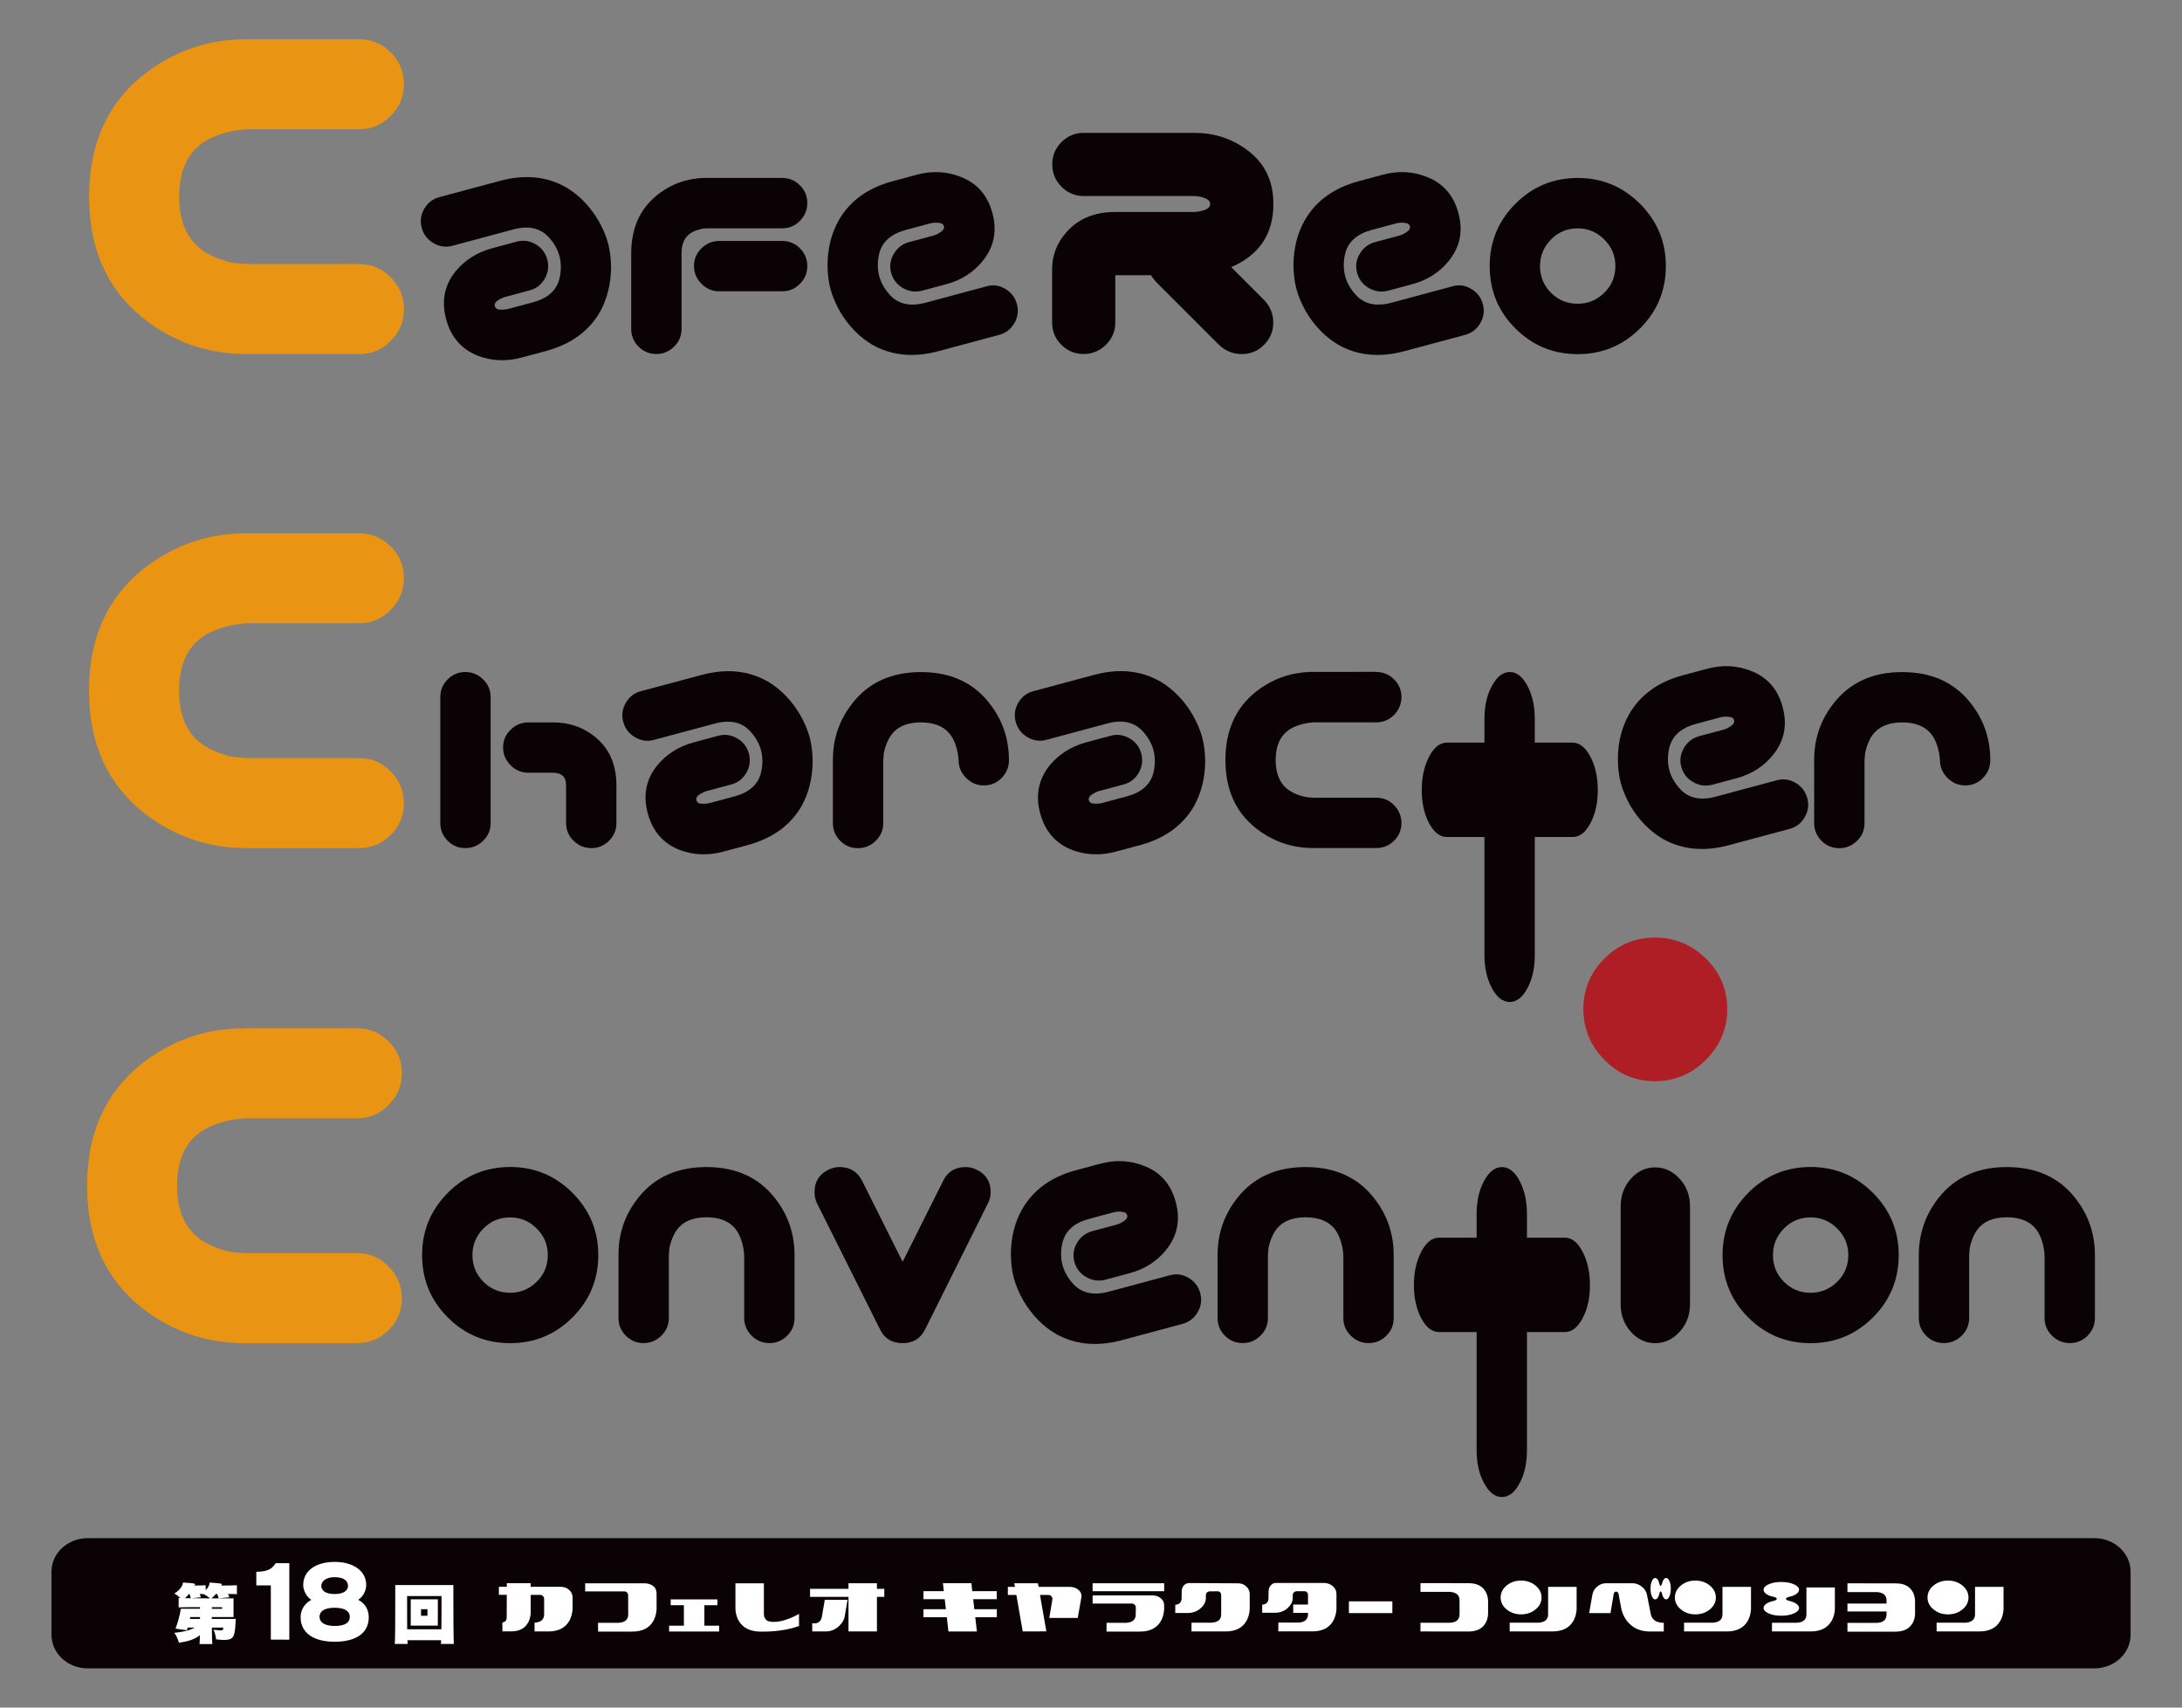 <?xml version="1.0" encoding="utf-8"?>
<!-- Generator: Adobe Illustrator 27.2.0, SVG Export Plug-In . SVG Version: 6.00 Build 0)  -->
<svg version="1.1" id="レイヤー_1" xmlns="http://www.w3.org/2000/svg" xmlns:xlink="http://www.w3.org/1999/xlink" x="0px"
	 y="0px" viewBox="0 0 325.98 255.12" style="enable-background:new 0 0 325.98 255.12;" xml:space="preserve">
<rect x="0" y="0" width="325.98" height="255.12" fill="#808080" stroke="none"/>
<style type="text/css">
	.st0{fill:#0A0204;}
	.st1{fill:#E99413;}
	.st2{fill:#AE1E24;}
	.st3{fill:#FFFFFF;}
</style>
<g>
	<path class="st0" d="M318.3,244.24c0,2.77-2.43,5.02-5.42,5.02H13.11c-3,0-5.42-2.25-5.42-5.02v-9.43c0-2.77,2.43-5.01,5.42-5.01
		h299.77c3,0,5.42,2.25,5.42,5.01V244.24z"/>
	<g>
		<g>
			<path class="st1" d="M53.66,5.86c1.84,0,3.41,0.66,4.72,1.97c1.31,1.31,1.97,2.88,1.97,4.72c0,1.84-0.66,3.43-1.97,4.76
				c-1.31,1.33-2.89,2-4.72,2H36.9c-2.16,0.14-4.09,0.64-5.79,1.52c-2.9,1.56-4.34,4.42-4.34,8.55c0,4.14,1.45,6.99,4.34,8.55
				c1.15,0.64,2.46,1.1,3.93,1.38c0.55,0.05,1.17,0.1,1.86,0.14h16.76c1.84,0,3.41,0.66,4.72,2c1.31,1.34,1.97,2.92,1.97,4.76
				c0,1.84-0.66,3.41-1.97,4.72c-1.31,1.31-2.89,1.97-4.72,1.97H36.83c-5.75,0-10.88-1.77-15.38-5.31
				c-5.43-4.32-8.14-10.39-8.14-18.21s2.71-13.89,8.14-18.21c4.5-3.54,9.63-5.31,15.38-5.31H53.66z"/>
			<path class="st0" d="M89.43,33c0.66,1.16,1.13,2.27,1.41,3.34c0.28,1.07,0.44,2.28,0.45,3.63c-0.03,2.49-0.59,4.71-1.68,6.68
				c-1.68,2.87-4.37,4.8-8.07,5.8l-3.65,0.98c-2.21,0.59-4.35,0.51-6.41-0.24c-2.49-0.96-4.1-2.79-4.83-5.5
				c-0.73-2.71-0.25-5.1,1.43-7.18c1.41-1.68,3.22-2.82,5.44-3.42l3.65-0.98c0.99-0.27,1.94-0.14,2.84,0.38
				c0.9,0.52,1.48,1.28,1.75,2.27c0.27,1,0.14,1.95-0.37,2.86c-0.52,0.91-1.27,1.5-2.26,1.76l-3.61,0.97
				c-0.35,0.09-0.72,0.27-1.12,0.52c-0.4,0.25-0.55,0.54-0.47,0.86c0.07,0.28,0.25,0.44,0.53,0.5c0.53,0.07,1.04,0.04,1.53-0.09
				l3.61-0.97c2.24-0.6,3.57-1.8,3.99-3.59c0.27-1.19,0.26-2.29-0.01-3.32c-0.27-1.02-0.82-1.97-1.65-2.87
				c-1.27-1.34-3.01-1.71-5.25-1.11l-9.09,2.44c-0.99,0.27-1.94,0.13-2.84-0.4c-0.9-0.53-1.48-1.29-1.75-2.29
				c-0.27-0.99-0.14-1.94,0.38-2.84c0.52-0.9,1.28-1.48,2.27-1.74l9.09-2.44c3.7-0.99,7-0.65,9.9,1.02
				C86.56,29.19,88.16,30.84,89.43,33z"/>
			<path class="st0" d="M116.87,26.59c1.03,0,1.91,0.37,2.64,1.1c0.73,0.73,1.1,1.62,1.1,2.64c0,1.03-0.37,1.91-1.1,2.66
				c-0.73,0.75-1.61,1.12-2.64,1.12H105.6c-0.44,0-0.96,0.1-1.58,0.31c-1.47,0.51-2.2,1.66-2.2,3.43v11.3
				c0,1.03-0.37,1.91-1.12,2.64c-0.75,0.73-1.63,1.1-2.66,1.1c-1.03,0-1.91-0.37-2.64-1.1c-0.73-0.73-1.1-1.61-1.1-2.64v-11.3
				c0-3.76,1.31-6.67,3.94-8.76c2.13-1.67,4.58-2.51,7.33-2.51H116.87z M116.87,36c1.03,0,1.91,0.37,2.64,1.1
				c0.73,0.73,1.1,1.62,1.1,2.64c0,1.03-0.37,1.92-1.1,2.66c-0.73,0.74-1.61,1.12-2.64,1.12h-9.41c-1.03,0-1.92-0.37-2.66-1.12
				c-0.75-0.75-1.12-1.63-1.12-2.66c0-1.03,0.37-1.91,1.12-2.64c0.75-0.73,1.63-1.1,2.66-1.1H116.87z"/>
			<path class="st0" d="M150.17,43.15c0.9,0.53,1.49,1.29,1.75,2.29c0.27,0.99,0.14,1.94-0.38,2.84c-0.52,0.9-1.27,1.48-2.27,1.75
				l-9.09,2.44c-3.7,0.99-7,0.66-9.89-0.98c-1.93-1.16-3.53-2.8-4.8-4.94c-0.66-1.18-1.14-2.31-1.42-3.37
				c-0.29-1.07-0.43-2.26-0.44-3.6c0.02-2.51,0.58-4.73,1.68-6.68c1.67-2.9,4.36-4.84,8.06-5.83l3.61-0.97
				c2.24-0.6,4.38-0.51,6.42,0.28c2.51,0.92,4.13,2.74,4.86,5.45c0.73,2.71,0.23,5.1-1.47,7.18c-1.38,1.7-3.19,2.85-5.42,3.45
				l-3.61,0.97c-0.99,0.26-1.95,0.13-2.86-0.39c-0.91-0.53-1.5-1.29-1.77-2.28c-0.27-0.99-0.14-1.94,0.4-2.84
				c0.53-0.9,1.29-1.48,2.29-1.75l3.58-0.96c0.37-0.1,0.76-0.28,1.15-0.55c0.39-0.27,0.55-0.56,0.46-0.88
				c-0.07-0.25-0.25-0.4-0.56-0.45c-0.51-0.1-1.02-0.08-1.54,0.06l-3.58,0.96c-2.23,0.6-3.57,1.79-3.99,3.59
				c-0.27,1.19-0.26,2.29,0.01,3.31c0.27,1.02,0.82,1.98,1.65,2.87c1.26,1.34,3.01,1.71,5.25,1.11l9.09-2.44
				C148.32,42.49,149.27,42.62,150.17,43.15z"/>
			<path class="st0" d="M190.22,48.2c0,1.29-0.46,2.4-1.38,3.32c-0.92,0.92-2.03,1.38-3.32,1.38c-1.29,0-2.42-0.45-3.39-1.36
				l-9.45-9.45c-0.26-0.29-0.5-0.61-0.73-0.97h-5.33v7.07c0,1.29-0.47,2.4-1.4,3.32c-0.94,0.92-2.05,1.38-3.34,1.38
				c-1.29,0-2.4-0.46-3.32-1.38c-0.92-0.92-1.38-2.02-1.38-3.32V40.3c0-2.33,0.86-4.35,2.57-6.06c1.71-1.71,4.01-2.57,6.88-2.57
				h11.73c0.49,0,1.01-0.1,1.58-0.29c0.56-0.19,0.85-0.5,0.85-0.92c0-0.32-0.18-0.57-0.53-0.73c-0.58-0.29-1.21-0.44-1.89-0.44
				h-16.47c-1.29,0-2.4-0.47-3.32-1.4c-0.92-0.93-1.38-2.05-1.38-3.34c0-1.29,0.46-2.4,1.38-3.32c0.92-0.92,2.03-1.38,3.32-1.38
				h16.52c2.91,0,5.47,0.81,7.7,2.42c2.75,1.94,4.12,4.67,4.12,8.19c0,4.49-2.1,7.64-6.3,9.45l4.94,4.94
				C189.77,45.8,190.22,46.91,190.22,48.2z"/>
			<path class="st0" d="M219.78,43.15c0.9,0.53,1.49,1.29,1.75,2.29c0.27,0.99,0.14,1.94-0.38,2.84c-0.52,0.9-1.28,1.48-2.27,1.75
				l-9.09,2.44c-3.7,0.99-7,0.66-9.89-0.98c-1.94-1.16-3.53-2.81-4.8-4.94c-0.66-1.18-1.14-2.31-1.42-3.37
				c-0.28-1.07-0.43-2.26-0.44-3.6c0.02-2.51,0.58-4.73,1.69-6.68c1.67-2.9,4.36-4.84,8.06-5.83l3.61-0.97
				c2.24-0.6,4.38-0.51,6.42,0.28c2.51,0.92,4.13,2.74,4.86,5.45c0.73,2.71,0.24,5.1-1.47,7.18c-1.38,1.7-3.19,2.85-5.43,3.45
				l-3.61,0.97c-0.99,0.26-1.95,0.13-2.86-0.39c-0.91-0.53-1.5-1.29-1.77-2.28c-0.27-0.99-0.13-1.94,0.4-2.84
				c0.53-0.9,1.29-1.48,2.29-1.75l3.58-0.96c0.37-0.1,0.76-0.28,1.15-0.55c0.4-0.27,0.55-0.56,0.46-0.88
				c-0.07-0.25-0.25-0.4-0.56-0.45c-0.51-0.1-1.02-0.08-1.54,0.06l-3.58,0.96c-2.23,0.6-3.57,1.79-3.99,3.59
				c-0.27,1.19-0.26,2.29,0.01,3.31c0.27,1.02,0.82,1.98,1.65,2.87c1.26,1.34,3.01,1.71,5.25,1.11l9.09-2.44
				C217.93,42.49,218.88,42.62,219.78,43.15z"/>
			<path class="st0" d="M226.39,30.45c2.56-2.57,5.66-3.86,9.32-3.86c3.63,0,6.73,1.29,9.3,3.86c2.57,2.57,3.86,5.67,3.86,9.3
				c0,3.65-1.29,6.76-3.86,9.32c-2.57,2.56-5.67,3.84-9.3,3.84c-3.65,0-6.76-1.28-9.32-3.84c-2.56-2.56-3.84-5.66-3.84-9.32
				C222.55,36.12,223.83,33.02,226.39,30.45z M231.71,43.74c1.09,1.1,2.42,1.64,3.99,1.64c1.54,0,2.87-0.55,3.97-1.64
				c1.11-1.09,1.66-2.42,1.66-3.99c0-1.54-0.55-2.87-1.66-3.97c-1.11-1.11-2.43-1.66-3.97-1.66c-1.57,0-2.9,0.55-3.99,1.66
				c-1.09,1.11-1.64,2.43-1.64,3.97C230.07,41.32,230.62,42.64,231.71,43.74z"/>
			<path class="st1" d="M53.65,79.67c1.84,0,3.41,0.66,4.72,1.97c1.31,1.31,1.97,2.88,1.97,4.72c0,1.84-0.66,3.43-1.97,4.76
				c-1.31,1.33-2.89,2-4.72,2H36.89c-2.16,0.14-4.09,0.64-5.79,1.52c-2.9,1.56-4.35,4.42-4.35,8.55c0,4.14,1.45,6.99,4.35,8.55
				c1.15,0.64,2.46,1.1,3.93,1.38c0.55,0.05,1.17,0.1,1.86,0.14h16.76c1.84,0,3.41,0.66,4.72,2c1.31,1.34,1.97,2.92,1.97,4.76
				c0,1.84-0.66,3.41-1.97,4.72c-1.31,1.31-2.89,1.97-4.72,1.97H36.82c-5.75,0-10.87-1.77-15.38-5.31
				c-5.43-4.32-8.14-10.39-8.14-18.21s2.71-13.89,8.14-18.21c4.51-3.54,9.63-5.31,15.38-5.31H53.65z"/>
			<path class="st0" d="M66.88,101.5c0.73-0.73,1.61-1.1,2.64-1.1c1.03,0,1.92,0.37,2.66,1.1c0.75,0.73,1.12,1.62,1.12,2.64v18.83
				c0,1.03-0.37,1.91-1.12,2.64c-0.75,0.73-1.63,1.1-2.66,1.1c-1.03,0-1.91-0.37-2.64-1.1c-0.73-0.73-1.1-1.61-1.1-2.64v-18.83
				C65.78,103.12,66.15,102.23,66.88,101.5z M82.68,107.93c2.32,0,4.36,0.69,6.13,2.08c2.19,1.75,3.28,4.2,3.28,7.33v5.63
				c0,1.03-0.37,1.91-1.1,2.64c-0.73,0.73-1.61,1.1-2.64,1.1c-1.03,0-1.92-0.37-2.66-1.1c-0.75-0.73-1.12-1.61-1.12-2.64v-5.63
				c0-1.26-0.64-1.89-1.93-1.89h-3.7c-1.03,0-1.92-0.37-2.66-1.12c-0.75-0.75-1.12-1.64-1.12-2.66c0-1.03,0.37-1.91,1.12-2.64
				c0.75-0.74,1.63-1.1,2.66-1.1H82.68z"/>
			<path class="st0" d="M119.55,106.82c0.65,1.16,1.13,2.27,1.41,3.34c0.29,1.07,0.44,2.28,0.45,3.63
				c-0.03,2.49-0.59,4.71-1.68,6.68c-1.68,2.87-4.37,4.8-8.07,5.8l-3.65,0.98c-2.21,0.59-4.35,0.51-6.41-0.24
				c-2.49-0.96-4.1-2.79-4.83-5.5c-0.73-2.71-0.25-5.1,1.43-7.18c1.41-1.68,3.22-2.82,5.44-3.42l3.65-0.98
				c0.99-0.27,1.94-0.14,2.84,0.38c0.9,0.52,1.48,1.28,1.75,2.27c0.27,1,0.14,1.95-0.37,2.86c-0.51,0.91-1.27,1.5-2.26,1.76
				l-3.62,0.97c-0.35,0.09-0.72,0.27-1.12,0.52c-0.4,0.25-0.55,0.54-0.47,0.86c0.07,0.28,0.25,0.44,0.53,0.5
				c0.52,0.07,1.04,0.04,1.53-0.09l3.61-0.97c2.24-0.6,3.57-1.8,3.99-3.59c0.27-1.19,0.26-2.29-0.01-3.32
				c-0.27-1.02-0.82-1.97-1.65-2.87c-1.26-1.34-3.01-1.71-5.25-1.11l-9.09,2.44c-0.99,0.27-1.94,0.13-2.84-0.4
				c-0.9-0.53-1.48-1.29-1.75-2.29c-0.27-0.99-0.14-1.94,0.38-2.84c0.52-0.9,1.27-1.48,2.27-1.75l9.09-2.43
				c3.7-0.99,7-0.65,9.9,1.02C116.68,103.01,118.28,104.65,119.55,106.82z"/>
			<path class="st0" d="M127.4,105c2.42-3.06,5.81-4.59,10.18-4.59c4.37,0,7.77,1.53,10.18,4.59c1.98,2.49,2.97,5.35,2.97,8.56
				c0,1.03-0.36,1.92-1.08,2.66c-0.72,0.74-1.61,1.12-2.66,1.12c-1.03,0-1.92-0.37-2.66-1.12c-0.75-0.75-1.12-1.63-1.12-2.66v0.04
				c-0.08-1.21-0.36-2.29-0.85-3.24c-0.87-1.62-2.47-2.43-4.78-2.43c-2.32,0-3.91,0.81-4.78,2.43c-0.36,0.67-0.62,1.4-0.77,2.2
				c-0.03,0.33-0.05,0.68-0.08,1.04v9.38c0,1.03-0.37,1.91-1.12,2.64c-0.75,0.73-1.63,1.1-2.66,1.1c-1.03,0-1.91-0.37-2.64-1.1
				c-0.73-0.73-1.1-1.61-1.1-2.64v-9.41C124.42,110.34,125.41,107.49,127.4,105z"/>
			<path class="st0" d="M178.19,106.82c0.66,1.16,1.13,2.27,1.41,3.34c0.29,1.07,0.44,2.28,0.45,3.63
				c-0.03,2.49-0.59,4.71-1.69,6.68c-1.68,2.87-4.37,4.81-8.07,5.8l-3.65,0.98c-2.21,0.59-4.35,0.51-6.41-0.24
				c-2.49-0.96-4.1-2.79-4.83-5.5c-0.73-2.71-0.25-5.1,1.43-7.18c1.41-1.68,3.22-2.82,5.43-3.42l3.65-0.98
				c0.99-0.27,1.94-0.14,2.84,0.38c0.9,0.52,1.48,1.28,1.75,2.27c0.27,0.99,0.14,1.95-0.37,2.86c-0.52,0.91-1.27,1.5-2.26,1.76
				l-3.61,0.97c-0.35,0.09-0.72,0.27-1.12,0.52c-0.4,0.25-0.55,0.54-0.47,0.86c0.07,0.27,0.25,0.44,0.53,0.49
				c0.53,0.07,1.04,0.04,1.53-0.09l3.61-0.97c2.24-0.6,3.57-1.8,3.99-3.59c0.27-1.19,0.26-2.29-0.01-3.32
				c-0.27-1.02-0.82-1.97-1.65-2.87c-1.26-1.34-3.01-1.71-5.25-1.11l-9.09,2.44c-0.99,0.27-1.94,0.13-2.84-0.4
				c-0.9-0.53-1.48-1.29-1.75-2.29c-0.26-0.99-0.14-1.94,0.38-2.84c0.52-0.9,1.28-1.48,2.27-1.74l9.09-2.44
				c3.7-0.99,7-0.65,9.9,1.02C175.32,103.01,176.92,104.65,178.19,106.82z"/>
			<path class="st0" d="M205.63,100.4c1.03,0,1.91,0.37,2.64,1.1c0.73,0.73,1.1,1.62,1.1,2.64c0,1.03-0.37,1.91-1.1,2.66
				c-0.73,0.75-1.62,1.12-2.64,1.12h-9.38c-1.21,0.08-2.29,0.36-3.24,0.85c-1.62,0.87-2.43,2.47-2.43,4.78
				c0,2.32,0.81,3.91,2.43,4.78c0.64,0.36,1.38,0.62,2.2,0.77c0.31,0.03,0.66,0.05,1.04,0.08h9.38c1.03,0,1.91,0.37,2.64,1.12
				c0.73,0.75,1.1,1.64,1.1,2.66c0,1.03-0.37,1.91-1.1,2.64c-0.73,0.73-1.62,1.1-2.64,1.1h-9.41c-3.22,0-6.08-0.99-8.6-2.97
				c-3.04-2.42-4.55-5.81-4.55-10.19c0-4.37,1.52-7.77,4.55-10.19c2.52-1.98,5.39-2.97,8.6-2.97H205.63z"/>
			<path class="st0" d="M237.6,113.05c0.73,1.4,1.1,3.06,1.1,4.99c0,1.93-0.37,3.58-1.1,4.95c-0.73,1.37-1.61,2.06-2.64,2.06h-5.67
				v17.64c0,1.93-0.37,3.58-1.1,4.95c-0.73,1.37-1.61,2.06-2.64,2.06c-1.03,0-1.92-0.69-2.66-2.06c-0.74-1.37-1.12-3.02-1.12-4.95
				v-17.64h-5.63c-1.03,0-1.91-0.69-2.64-2.06c-0.73-1.37-1.1-3.03-1.1-4.95c0-1.93,0.37-3.59,1.1-4.99c0.73-1.4,1.61-2.1,2.64-2.1
				h5.63v-3.54c0-1.93,0.37-3.58,1.12-4.95c0.75-1.37,1.63-2.06,2.66-2.06c1.03,0,1.91,0.69,2.64,2.06c0.73,1.37,1.1,3.03,1.1,4.95
				v3.54h5.67C235.98,110.96,236.86,111.66,237.6,113.05z"/>
			<path class="st0" d="M268.25,116.96c0.9,0.53,1.48,1.29,1.75,2.29c0.27,0.99,0.14,1.94-0.38,2.84c-0.52,0.9-1.27,1.48-2.27,1.75
				l-9.1,2.44c-3.7,0.99-6.99,0.66-9.89-0.98c-1.93-1.16-3.54-2.8-4.8-4.94c-0.66-1.18-1.14-2.31-1.42-3.37
				c-0.29-1.07-0.43-2.26-0.44-3.6c0.02-2.51,0.58-4.73,1.68-6.68c1.67-2.9,4.36-4.84,8.06-5.83l3.61-0.97
				c2.24-0.6,4.38-0.51,6.42,0.28c2.51,0.92,4.13,2.74,4.85,5.45c0.73,2.71,0.24,5.1-1.47,7.18c-1.38,1.7-3.19,2.85-5.43,3.45
				l-3.61,0.97c-0.99,0.26-1.95,0.13-2.86-0.39c-0.91-0.53-1.51-1.29-1.77-2.28c-0.27-0.99-0.13-1.94,0.4-2.84
				c0.53-0.9,1.29-1.48,2.29-1.75l3.58-0.96c0.37-0.1,0.76-0.28,1.15-0.55c0.39-0.27,0.55-0.56,0.46-0.89
				c-0.06-0.25-0.25-0.4-0.56-0.45c-0.51-0.1-1.02-0.09-1.55,0.06l-3.58,0.96c-2.23,0.6-3.56,1.79-3.99,3.59
				c-0.27,1.19-0.27,2.29,0.01,3.31c0.27,1.02,0.82,1.98,1.65,2.87c1.26,1.34,3.01,1.71,5.25,1.11l9.1-2.44
				C266.4,116.3,267.35,116.43,268.25,116.96z"/>
			<path class="st0" d="M274,105c2.41-3.06,5.81-4.59,10.18-4.59c4.37,0,7.77,1.53,10.19,4.59c1.98,2.49,2.97,5.35,2.97,8.56
				c0,1.03-0.36,1.92-1.08,2.66c-0.72,0.74-1.61,1.12-2.66,1.12c-1.03,0-1.92-0.37-2.66-1.12c-0.75-0.75-1.12-1.63-1.12-2.66v0.04
				c-0.08-1.21-0.36-2.29-0.85-3.24c-0.88-1.62-2.47-2.43-4.79-2.43c-2.31,0-3.91,0.81-4.78,2.43c-0.36,0.67-0.61,1.4-0.77,2.2
				c-0.03,0.33-0.05,0.68-0.08,1.04v9.38c0,1.03-0.37,1.91-1.12,2.64c-0.74,0.73-1.63,1.1-2.66,1.1c-1.03,0-1.91-0.37-2.64-1.1
				c-0.73-0.73-1.1-1.61-1.1-2.64v-9.41C271.02,110.34,272.01,107.49,274,105z"/>
			<path class="st1" d="M53.36,153.63c1.83,0,3.41,0.66,4.72,1.97c1.31,1.31,1.97,2.88,1.97,4.72c0,1.84-0.66,3.43-1.97,4.76
				c-1.31,1.33-2.89,2-4.72,2H36.59c-2.16,0.14-4.09,0.64-5.79,1.52c-2.89,1.56-4.34,4.42-4.34,8.55c0,4.14,1.45,6.99,4.34,8.55
				c1.15,0.64,2.46,1.1,3.93,1.38c0.55,0.05,1.17,0.1,1.86,0.14h16.76c1.83,0,3.41,0.66,4.72,2c1.31,1.34,1.97,2.92,1.97,4.76
				c0,1.84-0.66,3.41-1.97,4.72c-1.31,1.31-2.89,1.97-4.72,1.97H36.53c-5.75,0-10.88-1.77-15.38-5.31
				c-5.43-4.32-8.14-10.39-8.14-18.21c0-7.82,2.71-13.89,8.14-18.21c4.51-3.54,9.63-5.31,15.38-5.31H53.36z"/>
			<path class="st0" d="M66.9,178.21c2.56-2.57,5.66-3.86,9.32-3.86c3.63,0,6.72,1.29,9.3,3.86c2.57,2.57,3.86,5.67,3.86,9.3
				c0,3.65-1.29,6.76-3.86,9.32c-2.57,2.56-5.67,3.84-9.3,3.84c-3.65,0-6.76-1.28-9.32-3.84c-2.56-2.56-3.84-5.66-3.84-9.32
				C63.06,183.89,64.34,180.79,66.9,178.21z M72.22,191.5c1.1,1.1,2.43,1.64,3.99,1.64c1.54,0,2.87-0.55,3.97-1.64
				c1.11-1.09,1.66-2.42,1.66-3.99c0-1.54-0.55-2.87-1.66-3.97c-1.1-1.11-2.43-1.66-3.97-1.66c-1.57,0-2.9,0.55-3.99,1.66
				c-1.09,1.11-1.64,2.43-1.64,3.97C70.58,189.08,71.13,190.41,72.22,191.5z"/>
			<path class="st0" d="M95.35,178.95c2.42-3.06,5.81-4.59,10.19-4.59c4.37,0,7.77,1.53,10.19,4.59c1.98,2.49,2.97,5.35,2.97,8.56
				v9.41c0,1.03-0.37,1.91-1.1,2.64c-0.73,0.73-1.61,1.1-2.64,1.1c-1.03,0-1.92-0.37-2.66-1.1c-0.74-0.73-1.12-1.61-1.12-2.64v-9.38
				c-0.08-1.21-0.36-2.29-0.85-3.24c-0.87-1.62-2.47-2.43-4.78-2.43c-2.32,0-3.91,0.81-4.78,2.43c-0.36,0.67-0.62,1.4-0.77,2.2
				c-0.03,0.33-0.05,0.68-0.08,1.04v9.38c0,1.03-0.38,1.91-1.12,2.64c-0.75,0.73-1.63,1.1-2.66,1.1c-1.03,0-1.91-0.37-2.64-1.1
				c-0.73-0.73-1.1-1.61-1.1-2.64v-9.41C92.38,184.3,93.37,181.44,95.35,178.95z"/>
			<path class="st0" d="M144.26,174.36c0.59,0,1.16,0.14,1.7,0.42c1.36,0.67,2.04,1.77,2.04,3.32c0,0.62-0.14,1.18-0.42,1.7
				l-9.38,18.83c-0.69,1.36-1.81,2.04-3.36,2.04c-1.57,0-2.69-0.68-3.36-2.04l-9.41-18.83c-0.26-0.51-0.38-1.08-0.38-1.7
				c0-1.54,0.68-2.65,2.04-3.32c0.54-0.28,1.11-0.42,1.7-0.42c1.54,0,2.66,0.68,3.36,2.04l6.06,12.12l6.06-12.12
				C141.58,175.04,142.7,174.36,144.26,174.36z"/>
			<path class="st0" d="M177.56,190.91c0.9,0.53,1.48,1.29,1.75,2.29c0.27,0.99,0.14,1.94-0.38,2.84c-0.52,0.9-1.28,1.48-2.27,1.75
				l-9.09,2.44c-3.7,0.99-7,0.66-9.89-0.98c-1.94-1.16-3.53-2.81-4.8-4.94c-0.66-1.18-1.14-2.31-1.42-3.37
				c-0.29-1.07-0.43-2.26-0.44-3.6c0.02-2.51,0.58-4.73,1.68-6.68c1.67-2.9,4.36-4.84,8.06-5.83l3.61-0.97
				c2.24-0.6,4.38-0.51,6.43,0.28c2.51,0.92,4.13,2.74,4.85,5.45c0.73,2.71,0.23,5.1-1.47,7.18c-1.38,1.7-3.19,2.85-5.43,3.45
				l-3.61,0.97c-0.99,0.26-1.95,0.13-2.86-0.39c-0.91-0.53-1.5-1.29-1.77-2.28c-0.27-0.99-0.13-1.94,0.4-2.84
				c0.53-0.9,1.29-1.48,2.29-1.75l3.58-0.96c0.37-0.1,0.76-0.28,1.15-0.55c0.39-0.27,0.55-0.56,0.46-0.89
				c-0.07-0.25-0.26-0.4-0.56-0.45c-0.5-0.1-1.02-0.09-1.54,0.06l-3.58,0.96c-2.24,0.6-3.57,1.79-3.99,3.59
				c-0.27,1.19-0.26,2.29,0.01,3.31c0.28,1.02,0.83,1.98,1.65,2.87c1.26,1.34,3.01,1.71,5.25,1.11l9.09-2.44
				C175.72,190.25,176.66,190.38,177.56,190.91z"/>
			<path class="st0" d="M184.87,178.95c2.42-3.06,5.81-4.59,10.18-4.59c4.37,0,7.77,1.53,10.19,4.59c1.98,2.49,2.97,5.35,2.97,8.56
				v9.41c0,1.03-0.36,1.91-1.1,2.64c-0.73,0.73-1.61,1.1-2.64,1.1c-1.03,0-1.92-0.37-2.66-1.1c-0.75-0.73-1.12-1.61-1.12-2.64v-9.38
				c-0.08-1.21-0.36-2.29-0.85-3.24c-0.87-1.62-2.47-2.43-4.79-2.43c-2.31,0-3.91,0.81-4.78,2.43c-0.36,0.67-0.62,1.4-0.77,2.2
				c-0.03,0.33-0.05,0.68-0.08,1.04v9.38c0,1.03-0.37,1.91-1.12,2.64c-0.75,0.73-1.63,1.1-2.66,1.1c-1.03,0-1.91-0.37-2.64-1.1
				c-0.73-0.73-1.1-1.61-1.1-2.64v-9.41C181.9,184.3,182.89,181.44,184.87,178.95z"/>
			<path class="st0" d="M236.43,187.01c0.73,1.4,1.1,3.06,1.1,4.99c0,1.93-0.37,3.58-1.1,4.95c-0.73,1.37-1.61,2.06-2.64,2.06h-5.67
				v17.64c0,1.93-0.36,3.58-1.1,4.95c-0.73,1.37-1.61,2.06-2.64,2.06c-1.03,0-1.92-0.69-2.66-2.06c-0.75-1.37-1.12-3.02-1.12-4.95
				v-17.64h-5.63c-1.03,0-1.91-0.69-2.64-2.06c-0.73-1.37-1.1-3.03-1.1-4.95c0-1.93,0.37-3.59,1.1-4.99c0.73-1.4,1.61-2.1,2.64-2.1
				h5.63v-3.54c0-1.93,0.37-3.58,1.12-4.95c0.74-1.37,1.63-2.06,2.66-2.06c1.03,0,1.91,0.69,2.64,2.06c0.73,1.37,1.1,3.03,1.1,4.95
				v3.54h5.67C234.82,184.91,235.7,185.61,236.43,187.01z"/>
			<path class="st0" d="M247.27,174.41c-1.42,0-2.63,0.57-3.64,1.71c-1.01,1.14-1.51,2.51-1.51,4.1v14.63c0,1.6,0.5,2.97,1.51,4.11
				c1.01,1.14,2.23,1.71,3.64,1.71c1.42,0,2.64-0.57,3.67-1.71c1.03-1.14,1.54-2.51,1.54-4.11v-14.63c0-1.6-0.51-2.97-1.54-4.1
				C249.91,174.98,248.69,174.41,247.27,174.41z"/>
			<path class="st2" d="M247.24,161.53c2.94,0,5.48-1.06,7.61-3.19c2.13-2.12,3.19-4.66,3.19-7.59c0-2.93-1.06-5.45-3.19-7.54
				c-2.13-2.09-4.67-3.13-7.61-3.13c-2.94,0-5.45,1.04-7.55,3.13c-2.09,2.09-3.14,4.6-3.14,7.54c0,2.93,1.05,5.46,3.14,7.59
				C241.78,160.47,244.3,161.53,247.24,161.53z"/>
			<path class="st0" d="M261.18,178.21c2.56-2.57,5.66-3.86,9.32-3.86c3.63,0,6.72,1.29,9.3,3.86c2.57,2.57,3.86,5.67,3.86,9.3
				c0,3.65-1.29,6.76-3.86,9.32c-2.57,2.56-5.67,3.84-9.3,3.84c-3.65,0-6.76-1.28-9.32-3.84c-2.56-2.56-3.84-5.66-3.84-9.32
				C257.35,183.89,258.63,180.79,261.18,178.21z M266.51,191.5c1.09,1.1,2.42,1.64,3.99,1.64c1.54,0,2.87-0.55,3.97-1.64
				c1.1-1.09,1.66-2.42,1.66-3.99c0-1.54-0.55-2.87-1.66-3.97c-1.11-1.11-2.43-1.66-3.97-1.66c-1.57,0-2.9,0.55-3.99,1.66
				c-1.09,1.11-1.64,2.43-1.64,3.97C264.87,189.08,265.41,190.41,266.51,191.5z"/>
			<path class="st0" d="M289.63,178.95c2.42-3.06,5.81-4.59,10.18-4.59c4.38,0,7.77,1.53,10.19,4.59c1.98,2.49,2.97,5.35,2.97,8.56
				v9.41c0,1.03-0.37,1.91-1.1,2.64c-0.73,0.73-1.62,1.1-2.64,1.1c-1.03,0-1.92-0.37-2.66-1.1c-0.75-0.73-1.12-1.61-1.12-2.64v-9.38
				c-0.08-1.21-0.36-2.29-0.85-3.24c-0.87-1.62-2.47-2.43-4.79-2.43c-2.31,0-3.91,0.81-4.78,2.43c-0.36,0.67-0.61,1.4-0.77,2.2
				c-0.02,0.33-0.05,0.68-0.08,1.04v9.38c0,1.03-0.37,1.91-1.12,2.64c-0.74,0.73-1.63,1.1-2.66,1.1c-1.03,0-1.91-0.37-2.64-1.1
				c-0.73-0.73-1.1-1.61-1.1-2.64v-9.41C286.67,184.3,287.65,181.44,289.63,178.95z"/>
		</g>
	</g>
	<g>
		<g>
			<path class="st3" d="M85.04,237.55c0.34,0.31,0.5,0.68,0.5,1.12v1.79c-0.06,0.64-0.21,1.19-0.46,1.64
				c-0.6,1.1-1.65,1.64-3.16,1.64h-2.06v-1.31c0.96-0.06,1.43-0.47,1.43-1.25v-2.29c0-0.17-0.06-0.31-0.17-0.43
				c-0.11-0.12-0.25-0.18-0.41-0.18h-1.43v2.77c-0.04,0.52-0.16,0.96-0.37,1.34c-0.48,0.89-1.33,1.34-2.53,1.34h-1.32l-0.01-1.34
				c0.43-0.04,0.65-0.29,0.65-0.77l0.01-3.35h-1.18v-1.2h1.18l0.01-0.54h3.56v0.54h4.54C84.3,237.09,84.71,237.24,85.04,237.55z"/>
			<path class="st3" d="M98.09,240.47c-0.05,0.64-0.2,1.18-0.45,1.65c-0.6,1.09-1.65,1.64-3.16,1.64h-5.13l-0.01-1.31h3.08
				c0.96-0.06,1.43-0.48,1.43-1.24l-0.01-2.89c0-0.16-0.06-0.29-0.17-0.4c-0.11-0.11-0.24-0.16-0.4-0.16h-5.85v-1.21h8.97
				c0.33,0.02,0.61,0.09,0.85,0.2c0.57,0.26,0.85,0.71,0.85,1.35V240.47z"/>
			<path class="st3" d="M105.23,239.82v3.06h2.21v0.87h-7.48v-0.87h2.21v-3.06h-1.97v-0.87h6.98v0.87H105.23z"/>
			<path class="st3" d="M119.36,242.93c-1.72,0.61-3.68,0.88-5.88,0.83c-1.51-0.04-2.56-0.6-3.16-1.69c-0.25-0.45-0.4-0.98-0.45-1.6
				v-3.92h4.25v4.66c0,0.36,0.16,0.67,0.49,0.93c0.27,0.11,0.6,0.17,1,0.17c1.07,0,2.32-0.4,3.76-1.19V242.93z"/>
			<path class="st3" d="M132.11,237.37v1.2h-1.1v5.17h-4.25v-5.17h-5.74v-1.2h5.74v-0.83h4.25v0.83H132.11z M123.22,239.02h3.4
				l-0.43,2.49c-0.09,0.52-0.39,1.01-0.89,1.47c-0.57,0.51-1.22,0.76-1.94,0.76h-2.01l-0.01-1.21h0.43c0.56-0.04,0.9-0.37,1.02-1.02
				L123.22,239.02z"/>
			<path class="st3" d="M145.39,238.92l0.17,1.5h3.36v1.2h-3.22l0.24,2.13h-4.25l-0.24-2.13h-3.49v-1.2h3.35l-0.17-1.5h-3.18v-1.2
				H141l-0.13-1.19h4.25l0.13,1.19h3.66v1.2H145.39z"/>
			<path class="st3" d="M161.03,237.46c0.36,0.26,0.54,0.59,0.54,0.98c0,0.07-0.01,0.14-0.02,0.22l-0.54,3.06h-4.25l0.47-2.82
				c0-0.17-0.06-0.31-0.17-0.43c-0.11-0.12-0.25-0.18-0.41-0.18h-1.28l0.95,5.44l-3.53,0.01l-0.95-5.45h-1.27v-1.21h1.06l-0.1-0.54
				h3.53l0.1,0.54h4.68C160.3,237.09,160.69,237.21,161.03,237.46z"/>
			<path class="st3" d="M173.92,236.54v1.19h-10.69v-1.19H173.92z M169.69,240.17c0-0.16-0.06-0.3-0.18-0.42
				c-0.12-0.12-0.26-0.18-0.42-0.18h-5.86v-1.21h8.98c0.47,0,0.87,0.14,1.2,0.42c0.34,0.28,0.5,0.62,0.5,1.02l0.01,0.67
				c-0.05,0.64-0.2,1.18-0.45,1.65c-0.6,1.09-1.66,1.64-3.16,1.64h-5v-1.31h2.94c0.95-0.06,1.42-0.48,1.42-1.24L169.69,240.17z"/>
			<path class="st3" d="M184.99,236.55c0.46,0,0.86,0.15,1.2,0.47c0.34,0.31,0.51,0.69,0.51,1.13v2.31
				c-0.05,0.64-0.2,1.19-0.45,1.64c-0.6,1.1-1.65,1.64-3.16,1.64H178l0.01-1.31h3c0.96-0.06,1.43-0.47,1.43-1.25v-2.83
				c0-0.4-0.19-0.61-0.58-0.61l-1.13,0.01c-0.16,0-0.3,0.06-0.41,0.17c-0.11,0.12-0.17,0.25-0.17,0.41v0.41
				c0,0.54-0.24,1.03-0.72,1.48c-0.53,0.5-1.19,0.76-1.98,0.76h-1.87v-1.22c0.63-0.05,0.95-0.39,0.95-1.02l0.01-1.01
				c0-0.33,0.11-0.62,0.32-0.86c0.22-0.24,0.47-0.36,0.77-0.36L184.99,236.55z"/>
			<path class="st3" d="M199.15,237.01c0.34,0.31,0.51,0.68,0.51,1.12v2.32c-0.05,0.63-0.2,1.18-0.45,1.64
				c-0.6,1.1-1.65,1.64-3.16,1.64h-5.08l0.01-1.31h3c0.95-0.06,1.43-0.47,1.43-1.25v-0.21h-2.21v-1.24h2.21v-1.39
				c0-0.4-0.19-0.6-0.58-0.6h-1.12c-0.16,0.01-0.3,0.07-0.41,0.18c-0.11,0.11-0.17,0.25-0.17,0.41v0.4c0,0.54-0.24,1.03-0.72,1.49
				c-0.53,0.5-1.19,0.74-1.98,0.74h-1.87v-1.2c0.63-0.05,0.95-0.39,0.95-1.02l0.01-1.01c0-0.33,0.11-0.62,0.32-0.86
				c0.22-0.24,0.47-0.36,0.77-0.36h7.33C198.42,236.54,198.82,236.7,199.15,237.01z"/>
			<path class="st3" d="M208.01,239.24V241h-6.49v-1.76H208.01z"/>
			<path class="st3" d="M222.31,241.2c-0.04,0.5-0.16,0.92-0.36,1.27c-0.49,0.85-1.34,1.28-2.54,1.28l-7.2-0.01v-1.3h4.43
				c0.94-0.06,1.41-0.47,1.41-1.25v-2.1c0-0.77-0.47-1.19-1.41-1.26h-4.43v-1.31l7.2,0.01c1.21,0,2.05,0.42,2.54,1.27
				c0.2,0.36,0.32,0.78,0.36,1.28V241.2z"/>
			<path class="st3" d="M225.08,240.45c-0.6-0.49-0.89-1.09-0.89-1.78c0-0.7,0.3-1.3,0.89-1.79c0.6-0.5,1.32-0.74,2.16-0.74
				c0.84,0,1.56,0.25,2.16,0.74c0.6,0.5,0.9,1.09,0.9,1.79c0,0.7-0.3,1.29-0.9,1.78c-0.6,0.49-1.32,0.74-2.16,0.74
				C226.4,241.19,225.68,240.94,225.08,240.45z M235.54,237.09v3.37c-0.05,0.63-0.2,1.18-0.45,1.64c-0.61,1.1-1.66,1.64-3.16,1.64
				h-6.39v-1.31h4.32c0.95-0.06,1.42-0.48,1.42-1.25v-4.1H235.54z"/>
			<path class="st3" d="M241.81,238.18c-0.05-0.26-0.17-0.39-0.37-0.39c-0.2,0-0.32,0.13-0.37,0.39l-0.47,2.82h-3.19l0.49-2.77
				c0.08-0.46,0.32-0.86,0.71-1.19c0.39-0.33,0.82-0.5,1.3-0.5h4.01c0.47,0,0.92,0.16,1.35,0.5c0.42,0.33,0.68,0.73,0.77,1.19
				l0.59,2.96c0.11,0.52,0.42,0.89,0.93,1.1c0.22,0.08,0.46,0.13,0.74,0.15h0.26v1.31h-2.06c-1.5,0-2.66-0.55-3.49-1.64
				c-0.34-0.46-0.6-1.01-0.77-1.64L241.81,238.18z"/>
			<path class="st3" d="M251.12,240.45c-0.6-0.49-0.9-1.09-0.9-1.78c0-0.7,0.3-1.3,0.9-1.79c0.6-0.5,1.32-0.74,2.16-0.74
				c0.84,0,1.56,0.25,2.16,0.74c0.6,0.5,0.9,1.09,0.9,1.79c0,0.7-0.3,1.29-0.9,1.78c-0.6,0.49-1.32,0.74-2.16,0.74
				C252.44,241.19,251.72,240.94,251.12,240.45z M261.59,237.09v3.37c-0.05,0.63-0.2,1.18-0.45,1.64c-0.61,1.1-1.66,1.64-3.16,1.64
				h-6.39v-1.31h4.32c0.95-0.06,1.42-0.48,1.42-1.25v-4.1H261.59z"/>
			<path class="st3" d="M268.37,239.61c0.27,0.19,0.4,0.39,0.4,0.62c0,0.32-0.26,0.6-0.78,0.82c-0.52,0.23-1.15,0.34-1.88,0.34
				c-0.73,0-1.36-0.11-1.87-0.34c-0.52-0.23-0.77-0.5-0.77-0.82c0-0.22,0.13-0.43,0.4-0.62c0.27-0.19,0.61-0.33,1.05-0.42
				c0.22-0.05,0.38-0.12,0.47-0.21c0.04-0.04,0.06-0.07,0.06-0.12c-0.03-0.14-0.21-0.24-0.56-0.31c-0.43-0.09-0.77-0.23-1.03-0.42
				c-0.26-0.19-0.39-0.39-0.39-0.62c0-0.32,0.26-0.59,0.77-0.82c0.52-0.23,1.14-0.34,1.87-0.34c0.73,0,1.36,0.11,1.88,0.34
				c0.52,0.23,0.78,0.5,0.78,0.82c0,0.22-0.13,0.43-0.39,0.62c-0.26,0.19-0.61,0.33-1.03,0.42c-0.23,0.05-0.39,0.12-0.48,0.2
				c-0.04,0.03-0.07,0.07-0.07,0.11c0.03,0.14,0.21,0.25,0.53,0.32C267.76,239.28,268.1,239.42,268.37,239.61z M274.12,237.17v3.29
				c-0.05,0.64-0.2,1.19-0.45,1.64c-0.61,1.1-1.66,1.64-3.16,1.64h-5.79l0.01-1.3h3.72c0.95-0.06,1.42-0.48,1.42-1.24v-4.03H274.12z
				"/>
			<path class="st3" d="M249.41,236.22c-0.14-0.31-0.3-0.47-0.5-0.47c-0.13,0-0.26,0.08-0.37,0.24c-0.11,0.16-0.2,0.37-0.25,0.63
				c-0.05,0.2-0.11,0.3-0.2,0.32c-0.03,0-0.05-0.02-0.07-0.04c-0.05-0.06-0.09-0.15-0.12-0.29c-0.05-0.26-0.14-0.46-0.25-0.62
				c-0.11-0.16-0.24-0.24-0.37-0.24c-0.19,0-0.36,0.16-0.5,0.47c-0.14,0.31-0.2,0.69-0.2,1.13s0.07,0.82,0.2,1.13
				c0.14,0.31,0.3,0.47,0.5,0.47c0.14,0,0.26-0.08,0.37-0.24c0.11-0.16,0.2-0.36,0.25-0.62c0.04-0.21,0.11-0.32,0.19-0.33
				c0.03,0,0.05,0.02,0.07,0.04c0.05,0.05,0.1,0.15,0.13,0.28c0.06,0.26,0.14,0.47,0.25,0.63c0.11,0.16,0.24,0.24,0.37,0.24
				c0.19,0,0.36-0.15,0.5-0.47c0.14-0.31,0.2-0.69,0.2-1.13S249.55,236.54,249.41,236.22z"/>
			<path class="st3" d="M285.74,237.81c0.2,0.36,0.31,0.78,0.36,1.27v2.14c-0.04,0.49-0.16,0.91-0.36,1.27
				c-0.49,0.85-1.34,1.28-2.54,1.28h-7.2v-1.31h4.43c0.94-0.06,1.41-0.48,1.41-1.24v-0.46h-5.84v-1.19h5.84v-0.46
				c0-0.77-0.47-1.18-1.41-1.25h-4.43v-1.31l7.2,0.01C284.4,236.54,285.25,236.96,285.74,237.81z"/>
			<path class="st3" d="M288.86,240.45c-0.6-0.49-0.9-1.09-0.9-1.78c0-0.7,0.3-1.3,0.9-1.79c0.6-0.5,1.32-0.74,2.16-0.74
				c0.85,0,1.57,0.25,2.16,0.74c0.6,0.5,0.9,1.09,0.9,1.79c0,0.7-0.3,1.29-0.9,1.78c-0.6,0.49-1.32,0.74-2.16,0.74
				C290.18,241.19,289.46,240.94,288.86,240.45z M299.32,237.09v3.37c-0.05,0.63-0.2,1.18-0.45,1.64c-0.61,1.1-1.66,1.64-3.16,1.64
				h-6.39v-1.31h4.32c0.95-0.06,1.42-0.48,1.42-1.25v-4.1H299.32z"/>
		</g>
		<g>
			<path class="st3" d="M29.8,245.62c0.05-0.11,0.06-1.32,0.06-1.32c-0.84,0.67-1.8,0.93-3.13,1.13c0,0-0.17-0.77-0.69-1.49
				c1.14-0.1,2.22-0.31,3.04-0.78h-1.04c-0.04,0.16-0.07,0.28-0.11,0.4l-1.71-0.24c0.38-0.96,0.67-2.14,0.8-2.97h2.86v-0.24
				c-1.56,0-3.02,0.01-3.19,0.04v-1.42c0.03,0.01,0.13,0.01,0.28,0.02c-0.24-0.21-0.58-0.49-0.93-0.68
				c0.81-0.47,1.21-1.15,1.25-1.41c0.03-0.18,0.01-0.22,0.11-0.22h0.05c1.54,0.09,1.69,0.15,1.69,0.27c0,0.06-0.03,0.12-0.12,0.17
				c0.79-0.01,1.57-0.02,1.71-0.04v0.72c0.37-0.34,0.52-0.72,0.55-0.89c0.04-0.18,0.01-0.23,0.12-0.23h0.04
				c1.59,0.13,1.7,0.14,1.7,0.27c0,0.06-0.04,0.13-0.13,0.17c0.92,0,2.24-0.01,2.38-0.04v1.34c-0.1-0.02-0.76-0.04-1.33-0.04
				c0.08,0.15,0.15,0.32,0.21,0.5l-1.61,0.15c-0.05-0.24-0.13-0.45-0.23-0.65h-0.17c-0.18,0.23-0.4,0.44-0.67,0.66h3.3v2.79h-3.25
				v0.28h3.58c-0.12,2.62-0.23,3.14-1.76,3.14c-0.33,0-0.71-0.03-1.18-0.09c0,0-0.03-0.69-0.39-1.44c0.5,0.06,0.82,0.09,1.04,0.09
				c0.33,0,0.39-0.07,0.41-0.2c0.01-0.05,0.01-0.21,0.01-0.21h-1.7c0.01,1.25,0.04,2.34,0.08,2.46H29.8z M28.23,238.14
				c-0.17,0.22-0.37,0.43-0.6,0.63c0.26,0,0.54,0.01,0.86,0.01c-0.04-0.23-0.09-0.43-0.19-0.64H28.23z M29.88,241.59h-1.45
				c-0.01,0.08-0.03,0.19-0.06,0.28h1.51V241.59z M30.44,238.17c-0.17-0.02-0.36-0.02-0.61-0.02c0.07,0.16,0.14,0.32,0.19,0.48
				c0,0-1.37,0.15-1.38,0.15c0.84,0.01,1.8,0.02,2.76,0.02C31.23,238.66,30.86,238.39,30.44,238.17z M33.19,240.12h-1.54v0.24h1.54
				V240.12z"/>
			<path class="st3" d="M40.46,244.96v-8.1h-2.17v-2.03c1.81-0.03,2.34-0.46,2.9-1.29h2.03v11.43L40.46,244.96z"/>
			<path class="st3" d="M55.09,241.62c0,2.5-2.11,3.66-5.1,3.66c-2.93,0-5.08-1.19-5.08-3.66c0-1.04,0.53-2.03,1.6-2.6
				c-0.73-0.47-1.21-1.43-1.21-2.21c0-2.23,2-3.46,4.71-3.46c2.69,0,4.7,1.29,4.7,3.46c0,0.79-0.41,1.7-1.2,2.2
				C54.6,239.57,55.09,240.55,55.09,241.62z M50,240.2c-1.73,0-2.26,0.66-2.26,1.33c0,0.9,0.83,1.39,2.26,1.39
				c1.46,0,2.26-0.44,2.26-1.39C52.26,240.86,51.7,240.2,50,240.2z M50,235.63c-1.46,0-2,0.73-2,1.31c0,0.56,0.46,1.21,2,1.21
				c1.57,0,1.99-0.69,1.99-1.24C51.99,236.32,51.52,235.63,50,235.63z"/>
			<path class="st3" d="M65.86,245.61c0.02-0.05,0.03-0.3,0.04-0.56h-5.03c0.01,0.27,0.02,0.51,0.03,0.56h-1.93
				c0.07-0.23,0.08-3.84,0.08-6.36v-2.44h8.68v1.67c0,2.5,0.01,6.86,0.08,7.13L65.86,245.61z M65.96,238.45h-5.14v2.03
				c0,0.92,0,1.99,0.01,2.94h5.11c0.02-1.15,0.02-2.46,0.02-3.48V238.45z M61.36,242.87v-3.93h4.05v3.93H61.36z M63.87,240.42H62.9
				v0.98h0.96V240.42z"/>
		</g>
	</g>
</g>
</svg>
